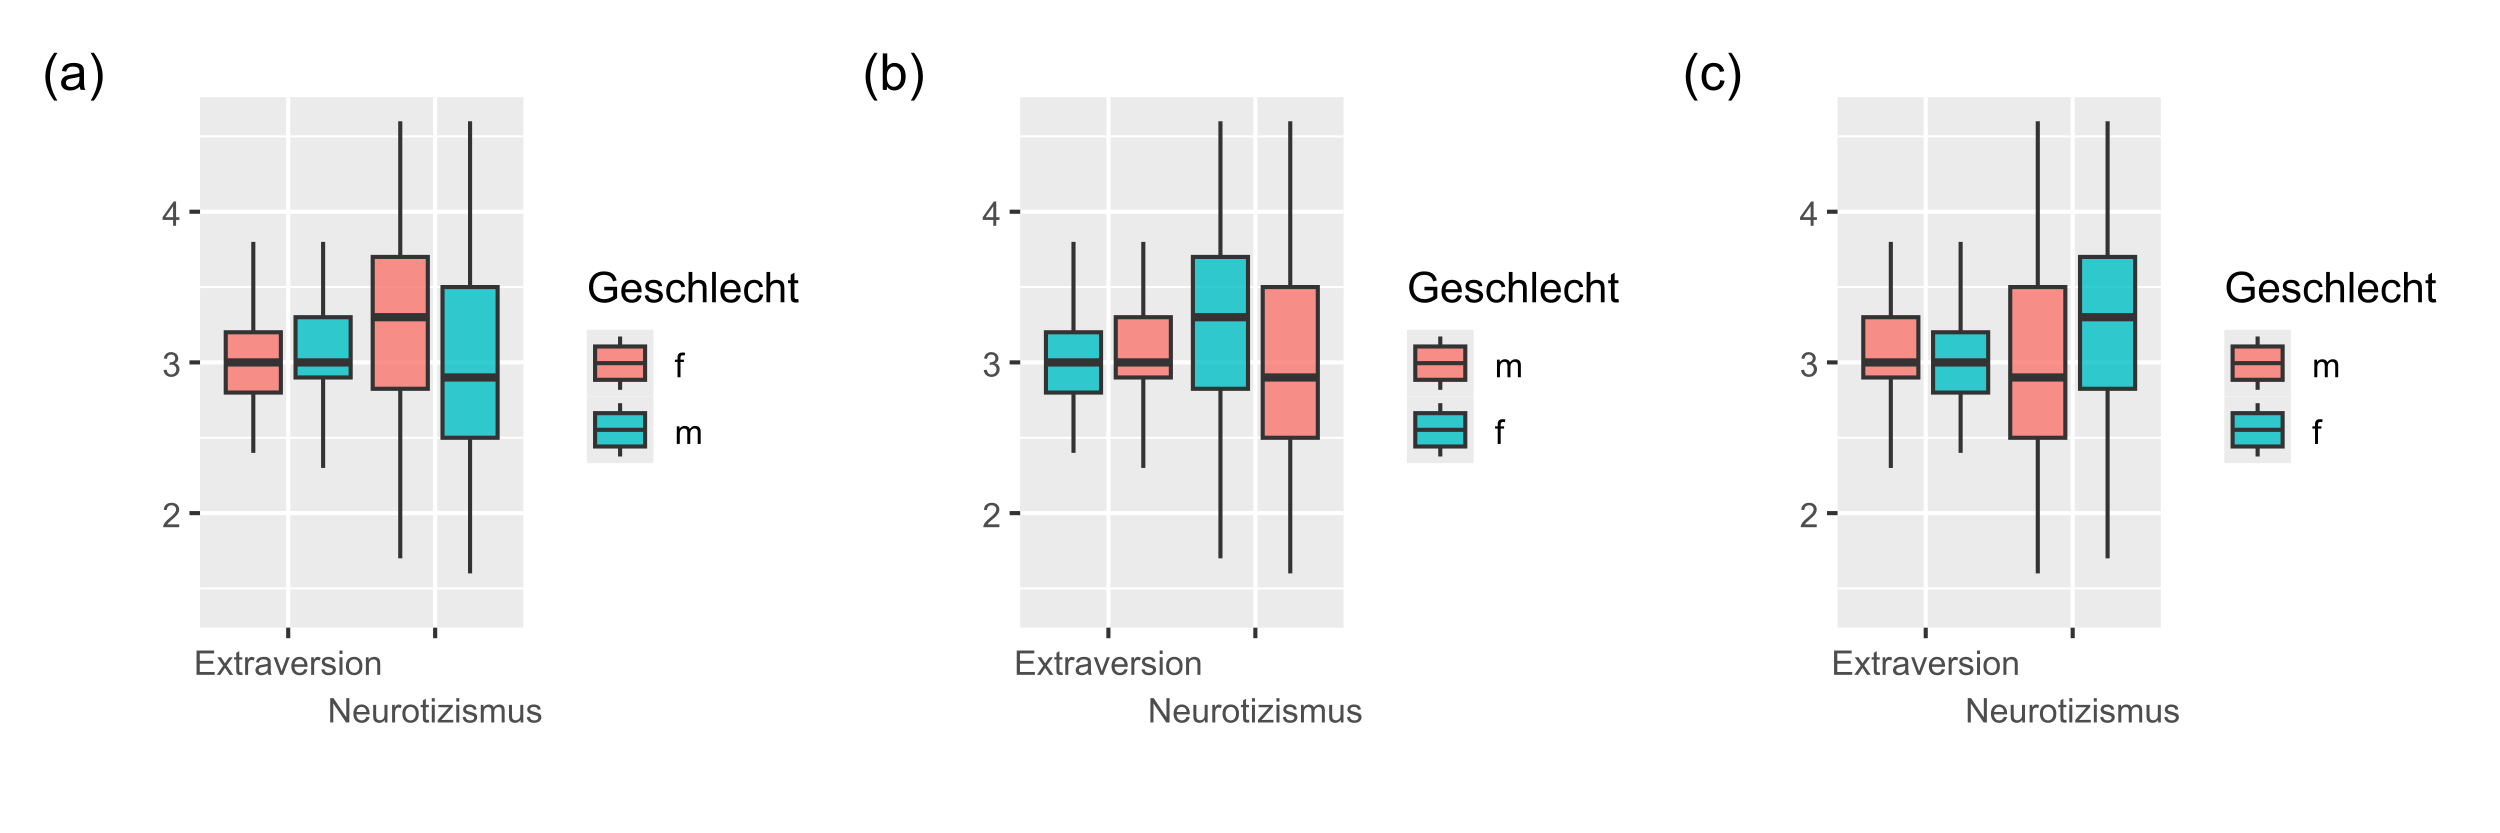 <?xml version="1.0" encoding="UTF-8"?>
<svg xmlns="http://www.w3.org/2000/svg" xmlns:xlink="http://www.w3.org/1999/xlink" width="648" height="216" viewBox="0 0 648 216">
<defs>
<g>
<g id="glyph-0-0">
<path d="M 4.43 -0.742 L 4.43 0 L 0.266 0 C 0.262 -0.188 0.289 -0.367 0.355 -0.539 C 0.461 -0.82 0.633 -1.102 0.867 -1.375 C 1.098 -1.648 1.438 -1.969 1.879 -2.328 C 2.562 -2.891 3.023 -3.336 3.266 -3.664 C 3.508 -3.992 3.625 -4.301 3.625 -4.594 C 3.625 -4.898 3.516 -5.16 3.297 -5.367 C 3.078 -5.578 2.793 -5.684 2.441 -5.684 C 2.066 -5.684 1.77 -5.574 1.547 -5.352 C 1.324 -5.125 1.211 -4.816 1.207 -4.422 L 0.414 -4.504 C 0.469 -5.098 0.672 -5.547 1.027 -5.859 C 1.383 -6.168 1.859 -6.324 2.457 -6.324 C 3.062 -6.324 3.539 -6.156 3.895 -5.824 C 4.246 -5.488 4.422 -5.07 4.422 -4.578 C 4.422 -4.324 4.371 -4.078 4.266 -3.832 C 4.164 -3.59 3.992 -3.332 3.754 -3.062 C 3.516 -2.793 3.117 -2.426 2.562 -1.957 C 2.098 -1.566 1.801 -1.301 1.668 -1.164 C 1.535 -1.023 1.426 -0.883 1.34 -0.742 Z M 4.43 -0.742 "/>
</g>
<g id="glyph-0-1">
<path d="M 0.371 -1.664 L 1.145 -1.766 C 1.23 -1.328 1.383 -1.012 1.598 -0.82 C 1.809 -0.625 2.07 -0.527 2.375 -0.527 C 2.738 -0.527 3.047 -0.656 3.297 -0.906 C 3.547 -1.16 3.672 -1.473 3.676 -1.844 C 3.672 -2.199 3.559 -2.492 3.324 -2.723 C 3.094 -2.953 2.797 -3.066 2.441 -3.066 C 2.293 -3.066 2.113 -3.039 1.895 -2.98 L 1.98 -3.66 C 2.031 -3.656 2.074 -3.652 2.105 -3.652 C 2.434 -3.652 2.73 -3.738 2.996 -3.91 C 3.258 -4.082 3.391 -4.348 3.391 -4.703 C 3.391 -4.988 3.293 -5.223 3.102 -5.41 C 2.91 -5.598 2.664 -5.688 2.359 -5.688 C 2.059 -5.688 1.809 -5.594 1.605 -5.406 C 1.406 -5.215 1.277 -4.934 1.219 -4.555 L 0.445 -4.691 C 0.543 -5.211 0.758 -5.613 1.09 -5.898 C 1.426 -6.184 1.844 -6.324 2.344 -6.324 C 2.688 -6.324 3.004 -6.25 3.293 -6.105 C 3.582 -5.957 3.801 -5.754 3.957 -5.5 C 4.109 -5.246 4.184 -4.973 4.184 -4.688 C 4.184 -4.414 4.113 -4.168 3.965 -3.945 C 3.82 -3.723 3.605 -3.543 3.316 -3.41 C 3.691 -3.324 3.98 -3.148 4.184 -2.875 C 4.391 -2.605 4.496 -2.266 4.496 -1.859 C 4.496 -1.312 4.293 -0.844 3.895 -0.461 C 3.492 -0.078 2.984 0.113 2.371 0.113 C 1.82 0.113 1.359 -0.055 0.996 -0.383 C 0.629 -0.711 0.422 -1.141 0.371 -1.664 Z M 0.371 -1.664 "/>
</g>
<g id="glyph-0-2">
<path d="M 2.844 0 L 2.844 -1.508 L 0.113 -1.508 L 0.113 -2.219 L 2.988 -6.301 L 3.617 -6.301 L 3.617 -2.219 L 4.469 -2.219 L 4.469 -1.508 L 3.617 -1.508 L 3.617 0 L 2.844 0 M 2.844 -2.219 L 2.844 -5.059 L 0.871 -2.219 Z M 2.844 -2.219 "/>
</g>
<g id="glyph-0-3">
<path d="M 0.695 0 L 0.695 -6.301 L 5.25 -6.301 L 5.25 -5.555 L 1.531 -5.555 L 1.531 -3.625 L 5.016 -3.625 L 5.016 -2.887 L 1.531 -2.887 L 1.531 -0.742 L 5.398 -0.742 L 5.398 0 Z M 0.695 0 "/>
</g>
<g id="glyph-0-4">
<path d="M 0.062 0 L 1.73 -2.371 L 0.188 -4.562 L 1.156 -4.562 L 1.855 -3.492 C 1.988 -3.289 2.094 -3.121 2.176 -2.98 C 2.301 -3.172 2.418 -3.34 2.523 -3.484 L 3.293 -4.562 L 4.215 -4.562 L 2.637 -2.414 L 4.336 0 L 3.387 0 L 2.449 -1.418 L 2.199 -1.801 L 1 0 Z M 0.062 0 "/>
</g>
<g id="glyph-0-5">
<path d="M 2.27 -0.691 L 2.379 -0.008 C 2.164 0.039 1.969 0.059 1.797 0.059 C 1.516 0.059 1.297 0.016 1.145 -0.074 C 0.988 -0.16 0.879 -0.277 0.816 -0.422 C 0.754 -0.566 0.723 -0.871 0.723 -1.336 L 0.723 -3.961 L 0.156 -3.961 L 0.156 -4.562 L 0.723 -4.562 L 0.723 -5.695 L 1.492 -6.156 L 1.492 -4.562 L 2.27 -4.562 L 2.27 -3.961 L 1.492 -3.961 L 1.492 -1.293 C 1.492 -1.074 1.504 -0.93 1.531 -0.867 C 1.559 -0.805 1.602 -0.754 1.664 -0.719 C 1.727 -0.68 1.816 -0.66 1.93 -0.66 C 2.016 -0.66 2.129 -0.672 2.27 -0.691 Z M 2.27 -0.691 "/>
</g>
<g id="glyph-0-6">
<path d="M 0.57 0 L 0.57 -4.562 L 1.266 -4.562 L 1.266 -3.871 C 1.445 -4.195 1.609 -4.41 1.758 -4.512 C 1.91 -4.613 2.074 -4.668 2.258 -4.668 C 2.516 -4.668 2.781 -4.582 3.051 -4.418 L 2.785 -3.699 C 2.594 -3.812 2.406 -3.867 2.219 -3.867 C 2.047 -3.867 1.895 -3.816 1.762 -3.715 C 1.629 -3.613 1.531 -3.473 1.473 -3.293 C 1.387 -3.016 1.344 -2.715 1.344 -2.391 L 1.344 0 Z M 0.57 0 "/>
</g>
<g id="glyph-0-7">
<path d="M 3.559 -0.562 C 3.27 -0.32 2.996 -0.148 2.73 -0.047 C 2.465 0.055 2.18 0.102 1.879 0.102 C 1.375 0.102 0.992 -0.02 0.723 -0.266 C 0.453 -0.508 0.316 -0.82 0.316 -1.203 C 0.316 -1.426 0.367 -1.629 0.469 -1.816 C 0.57 -2 0.707 -2.148 0.871 -2.262 C 1.035 -2.371 1.219 -2.457 1.426 -2.516 C 1.578 -2.555 1.809 -2.594 2.113 -2.629 C 2.738 -2.703 3.199 -2.793 3.492 -2.895 C 3.496 -3.004 3.496 -3.07 3.496 -3.098 C 3.496 -3.414 3.426 -3.637 3.277 -3.766 C 3.082 -3.938 2.789 -4.027 2.398 -4.027 C 2.035 -4.027 1.766 -3.961 1.594 -3.836 C 1.418 -3.707 1.289 -3.48 1.207 -3.16 L 0.453 -3.262 C 0.52 -3.586 0.633 -3.848 0.789 -4.047 C 0.949 -4.246 1.176 -4.398 1.473 -4.504 C 1.773 -4.613 2.117 -4.668 2.508 -4.668 C 2.898 -4.668 3.215 -4.621 3.461 -4.527 C 3.703 -4.438 3.883 -4.32 3.996 -4.184 C 4.109 -4.043 4.191 -3.867 4.238 -3.656 C 4.262 -3.523 4.273 -3.289 4.273 -2.945 L 4.273 -1.914 C 4.273 -1.191 4.293 -0.738 4.324 -0.547 C 4.359 -0.355 4.422 -0.176 4.52 0 L 3.711 0 C 3.633 -0.16 3.582 -0.348 3.559 -0.562 M 3.492 -2.289 C 3.211 -2.176 2.793 -2.078 2.23 -2 C 1.91 -1.953 1.688 -1.902 1.555 -1.844 C 1.422 -1.785 1.32 -1.703 1.25 -1.594 C 1.18 -1.48 1.145 -1.359 1.145 -1.227 C 1.145 -1.02 1.223 -0.848 1.379 -0.711 C 1.535 -0.57 1.762 -0.504 2.062 -0.504 C 2.359 -0.504 2.625 -0.566 2.859 -0.699 C 3.09 -0.828 3.262 -1.008 3.367 -1.234 C 3.453 -1.406 3.492 -1.664 3.492 -2.008 Z M 3.492 -2.289 "/>
</g>
<g id="glyph-0-8">
<path d="M 1.848 0 L 0.113 -4.562 L 0.93 -4.562 L 1.906 -1.832 C 2.016 -1.535 2.109 -1.23 2.199 -0.91 C 2.27 -1.152 2.363 -1.441 2.488 -1.777 L 3.504 -4.562 L 4.297 -4.562 L 2.57 0 Z M 1.848 0 "/>
</g>
<g id="glyph-0-9">
<path d="M 3.703 -1.469 L 4.504 -1.371 C 4.379 -0.902 4.145 -0.543 3.805 -0.285 C 3.461 -0.027 3.027 0.102 2.496 0.102 C 1.828 0.102 1.301 -0.102 0.91 -0.512 C 0.52 -0.926 0.32 -1.5 0.32 -2.242 C 0.32 -3.012 0.52 -3.605 0.914 -4.031 C 1.312 -4.453 1.824 -4.668 2.453 -4.668 C 3.062 -4.668 3.562 -4.457 3.949 -4.043 C 4.336 -3.629 4.527 -3.043 4.527 -2.289 C 4.527 -2.246 4.527 -2.176 4.523 -2.086 L 1.121 -2.086 C 1.148 -1.582 1.293 -1.199 1.547 -0.934 C 1.801 -0.664 2.121 -0.531 2.5 -0.531 C 2.785 -0.531 3.027 -0.605 3.227 -0.758 C 3.426 -0.906 3.586 -1.145 3.703 -1.469 M 1.164 -2.719 L 3.711 -2.719 C 3.68 -3.105 3.582 -3.391 3.422 -3.582 C 3.176 -3.883 2.855 -4.031 2.461 -4.031 C 2.105 -4.031 1.809 -3.91 1.566 -3.676 C 1.324 -3.438 1.191 -3.117 1.164 -2.719 Z M 1.164 -2.719 "/>
</g>
<g id="glyph-0-10">
<path d="M 0.27 -1.363 L 1.035 -1.484 C 1.078 -1.176 1.199 -0.941 1.395 -0.777 C 1.59 -0.613 1.863 -0.531 2.219 -0.531 C 2.574 -0.531 2.836 -0.605 3.008 -0.75 C 3.18 -0.895 3.266 -1.062 3.266 -1.258 C 3.266 -1.434 3.191 -1.57 3.039 -1.672 C 2.934 -1.742 2.668 -1.828 2.246 -1.934 C 1.68 -2.078 1.285 -2.199 1.066 -2.305 C 0.848 -2.41 0.684 -2.555 0.57 -2.738 C 0.457 -2.926 0.398 -3.129 0.398 -3.352 C 0.398 -3.555 0.445 -3.742 0.539 -3.918 C 0.633 -4.09 0.758 -4.234 0.918 -4.348 C 1.039 -4.438 1.203 -4.512 1.41 -4.574 C 1.621 -4.637 1.844 -4.668 2.078 -4.668 C 2.438 -4.668 2.754 -4.613 3.023 -4.512 C 3.293 -4.41 3.492 -4.27 3.621 -4.094 C 3.75 -3.918 3.84 -3.68 3.891 -3.387 L 3.133 -3.281 C 3.098 -3.52 3 -3.699 2.832 -3.832 C 2.668 -3.965 2.438 -4.031 2.137 -4.031 C 1.781 -4.031 1.527 -3.973 1.375 -3.855 C 1.223 -3.738 1.148 -3.598 1.148 -3.441 C 1.148 -3.34 1.18 -3.25 1.242 -3.172 C 1.305 -3.09 1.402 -3.02 1.539 -2.965 C 1.617 -2.938 1.844 -2.871 2.223 -2.766 C 2.77 -2.621 3.148 -2.5 3.367 -2.41 C 3.582 -2.316 3.754 -2.18 3.875 -2.004 C 4 -1.824 4.059 -1.605 4.062 -1.34 C 4.059 -1.082 3.984 -0.84 3.836 -0.613 C 3.684 -0.383 3.469 -0.207 3.184 -0.082 C 2.902 0.039 2.578 0.102 2.223 0.102 C 1.629 0.102 1.176 -0.02 0.867 -0.266 C 0.555 -0.512 0.355 -0.879 0.27 -1.363 Z M 0.27 -1.363 "/>
</g>
<g id="glyph-0-11">
<path d="M 0.586 -5.41 L 0.586 -6.301 L 1.359 -6.301 L 1.359 -5.41 L 0.586 -5.41 M 0.586 0 L 0.586 -4.562 L 1.359 -4.562 L 1.359 0 Z M 0.586 0 "/>
</g>
<g id="glyph-0-12">
<path d="M 0.293 -2.281 C 0.293 -3.125 0.527 -3.754 0.996 -4.16 C 1.391 -4.496 1.867 -4.668 2.434 -4.668 C 3.059 -4.668 3.57 -4.461 3.969 -4.051 C 4.367 -3.641 4.566 -3.07 4.566 -2.348 C 4.566 -1.758 4.48 -1.297 4.305 -0.961 C 4.129 -0.625 3.871 -0.363 3.535 -0.176 C 3.199 0.012 2.832 0.102 2.434 0.102 C 1.793 0.102 1.277 -0.102 0.883 -0.512 C 0.488 -0.922 0.293 -1.512 0.293 -2.281 M 1.086 -2.281 C 1.086 -1.699 1.215 -1.258 1.469 -0.969 C 1.723 -0.68 2.047 -0.531 2.434 -0.531 C 2.816 -0.531 3.137 -0.68 3.391 -0.973 C 3.645 -1.262 3.773 -1.707 3.773 -2.309 C 3.773 -2.871 3.645 -3.301 3.387 -3.59 C 3.133 -3.879 2.812 -4.027 2.434 -4.027 C 2.047 -4.027 1.723 -3.883 1.469 -3.594 C 1.215 -3.305 1.086 -2.867 1.086 -2.281 Z M 1.086 -2.281 "/>
</g>
<g id="glyph-0-13">
<path d="M 0.578 0 L 0.578 -4.562 L 1.277 -4.562 L 1.277 -3.914 C 1.609 -4.414 2.094 -4.668 2.727 -4.668 C 3.004 -4.668 3.258 -4.617 3.488 -4.52 C 3.719 -4.418 3.891 -4.289 4.004 -4.129 C 4.121 -3.969 4.199 -3.777 4.246 -3.559 C 4.273 -3.414 4.289 -3.164 4.289 -2.805 L 4.289 0 L 3.516 0 L 3.516 -2.777 C 3.516 -3.09 3.484 -3.328 3.426 -3.484 C 3.363 -3.641 3.258 -3.762 3.105 -3.855 C 2.953 -3.949 2.773 -3.996 2.566 -3.996 C 2.234 -3.996 1.953 -3.891 1.711 -3.684 C 1.473 -3.473 1.352 -3.078 1.352 -2.492 L 1.352 0 Z M 0.578 0 "/>
</g>
<g id="glyph-0-14">
<path d="M 0.672 0 L 0.672 -6.301 L 1.527 -6.301 L 4.836 -1.352 L 4.836 -6.301 L 5.633 -6.301 L 5.633 0 L 4.777 0 L 1.469 -4.949 L 1.469 0 Z M 0.672 0 "/>
</g>
<g id="glyph-0-15">
<path d="M 3.57 0 L 3.57 -0.672 C 3.215 -0.156 2.734 0.102 2.121 0.102 C 1.852 0.102 1.602 0.051 1.367 -0.051 C 1.137 -0.156 0.961 -0.285 0.848 -0.441 C 0.734 -0.598 0.656 -0.789 0.609 -1.016 C 0.578 -1.164 0.562 -1.406 0.562 -1.734 L 0.562 -4.562 L 1.336 -4.562 L 1.336 -2.031 C 1.336 -1.629 1.352 -1.355 1.383 -1.215 C 1.434 -1.012 1.535 -0.852 1.691 -0.738 C 1.852 -0.621 2.047 -0.562 2.277 -0.562 C 2.508 -0.562 2.727 -0.621 2.93 -0.742 C 3.133 -0.859 3.277 -1.023 3.363 -1.227 C 3.445 -1.43 3.488 -1.73 3.488 -2.117 L 3.488 -4.562 L 4.262 -4.562 L 4.262 0 Z M 3.57 0 "/>
</g>
<g id="glyph-0-16">
<path d="M 0.172 0 L 0.172 -0.629 L 3.078 -3.961 C 2.746 -3.945 2.457 -3.938 2.203 -3.938 L 0.344 -3.938 L 0.344 -4.562 L 4.074 -4.562 L 4.074 -4.051 L 1.602 -1.156 L 1.125 -0.629 C 1.473 -0.652 1.797 -0.664 2.102 -0.664 L 4.211 -0.664 L 4.211 0 Z M 0.172 0 "/>
</g>
<g id="glyph-0-17">
<path d="M 0.578 0 L 0.578 -4.562 L 1.273 -4.562 L 1.273 -3.922 C 1.414 -4.148 1.605 -4.328 1.844 -4.461 C 2.082 -4.598 2.352 -4.668 2.656 -4.668 C 2.992 -4.668 3.27 -4.598 3.488 -4.457 C 3.703 -4.316 3.855 -4.121 3.945 -3.867 C 4.305 -4.398 4.773 -4.668 5.355 -4.668 C 5.805 -4.668 6.156 -4.543 6.398 -4.289 C 6.641 -4.039 6.762 -3.652 6.762 -3.133 L 6.762 0 L 5.996 0 L 5.996 -2.875 C 5.996 -3.184 5.969 -3.406 5.918 -3.543 C 5.867 -3.68 5.777 -3.789 5.645 -3.871 C 5.516 -3.953 5.359 -3.996 5.184 -3.996 C 4.859 -3.996 4.594 -3.891 4.383 -3.676 C 4.172 -3.461 4.066 -3.121 4.066 -2.652 L 4.066 0 L 3.293 0 L 3.293 -2.965 C 3.293 -3.309 3.227 -3.566 3.102 -3.738 C 2.977 -3.91 2.77 -3.996 2.484 -3.996 C 2.266 -3.996 2.066 -3.938 1.879 -3.824 C 1.695 -3.711 1.562 -3.543 1.477 -3.32 C 1.395 -3.102 1.352 -2.781 1.352 -2.367 L 1.352 0 Z M 0.578 0 "/>
</g>
<g id="glyph-0-18">
<path d="M 0.766 0 L 0.766 -3.961 L 0.082 -3.961 L 0.082 -4.562 L 0.766 -4.562 L 0.766 -5.047 C 0.766 -5.355 0.793 -5.582 0.848 -5.73 C 0.922 -5.934 1.051 -6.094 1.238 -6.219 C 1.426 -6.344 1.691 -6.406 2.027 -6.406 C 2.246 -6.406 2.488 -6.383 2.75 -6.328 L 2.633 -5.656 C 2.473 -5.684 2.32 -5.699 2.18 -5.699 C 1.945 -5.699 1.777 -5.648 1.68 -5.547 C 1.582 -5.445 1.535 -5.258 1.535 -4.984 L 1.535 -4.562 L 2.422 -4.562 L 2.422 -3.961 L 1.535 -3.961 L 1.535 0 Z M 0.766 0 "/>
</g>
<g id="glyph-1-0">
<path d="M 4.531 -3.09 L 4.531 -4.012 L 7.867 -4.016 L 7.867 -1.094 C 7.355 -0.688 6.828 -0.379 6.285 -0.176 C 5.738 0.031 5.18 0.133 4.609 0.133 C 3.836 0.133 3.133 -0.031 2.5 -0.363 C 1.867 -0.695 1.391 -1.172 1.07 -1.801 C 0.746 -2.426 0.586 -3.125 0.586 -3.898 C 0.586 -4.664 0.746 -5.383 1.066 -6.047 C 1.387 -6.711 1.848 -7.203 2.449 -7.523 C 3.051 -7.848 3.742 -8.008 4.527 -8.008 C 5.098 -8.008 5.613 -7.918 6.07 -7.73 C 6.531 -7.547 6.895 -7.289 7.156 -6.961 C 7.414 -6.633 7.613 -6.203 7.75 -5.672 L 6.812 -5.414 C 6.691 -5.816 6.547 -6.129 6.371 -6.359 C 6.195 -6.59 5.945 -6.773 5.617 -6.91 C 5.293 -7.047 4.93 -7.117 4.531 -7.117 C 4.059 -7.117 3.645 -7.043 3.297 -6.898 C 2.949 -6.754 2.672 -6.562 2.457 -6.328 C 2.246 -6.09 2.078 -5.832 1.961 -5.547 C 1.762 -5.062 1.66 -4.531 1.66 -3.965 C 1.66 -3.262 1.781 -2.676 2.023 -2.203 C 2.266 -1.73 2.617 -1.379 3.078 -1.148 C 3.539 -0.922 4.031 -0.805 4.551 -0.805 C 5 -0.805 5.441 -0.891 5.871 -1.066 C 6.301 -1.238 6.625 -1.426 6.848 -1.621 L 6.848 -3.09 Z M 4.531 -3.09 "/>
</g>
<g id="glyph-1-1">
<path d="M 4.629 -1.836 L 5.629 -1.715 C 5.473 -1.129 5.18 -0.676 4.754 -0.355 C 4.328 -0.031 3.781 0.129 3.121 0.129 C 2.285 0.129 1.625 -0.129 1.137 -0.641 C 0.648 -1.156 0.402 -1.875 0.402 -2.805 C 0.402 -3.762 0.648 -4.508 1.145 -5.039 C 1.637 -5.566 2.277 -5.832 3.066 -5.832 C 3.828 -5.832 4.453 -5.574 4.938 -5.055 C 5.418 -4.535 5.66 -3.805 5.66 -2.863 C 5.66 -2.805 5.66 -2.719 5.656 -2.605 L 1.402 -2.605 C 1.438 -1.977 1.613 -1.5 1.934 -1.164 C 2.254 -0.832 2.648 -0.664 3.125 -0.664 C 3.48 -0.664 3.781 -0.758 4.035 -0.945 C 4.285 -1.133 4.484 -1.43 4.629 -1.836 M 1.457 -3.398 L 4.641 -3.398 C 4.598 -3.879 4.477 -4.238 4.273 -4.48 C 3.969 -4.852 3.566 -5.039 3.078 -5.039 C 2.633 -5.039 2.262 -4.891 1.957 -4.594 C 1.656 -4.297 1.488 -3.898 1.457 -3.398 Z M 1.457 -3.398 "/>
</g>
<g id="glyph-1-2">
<path d="M 0.34 -1.703 L 1.293 -1.852 C 1.348 -1.469 1.496 -1.176 1.742 -0.973 C 1.988 -0.77 2.332 -0.664 2.773 -0.664 C 3.215 -0.664 3.547 -0.758 3.758 -0.938 C 3.977 -1.117 4.082 -1.332 4.082 -1.574 C 4.082 -1.793 3.988 -1.965 3.797 -2.09 C 3.664 -2.176 3.336 -2.285 2.809 -2.418 C 2.102 -2.598 1.609 -2.75 1.336 -2.883 C 1.062 -3.012 0.852 -3.191 0.711 -3.426 C 0.57 -3.656 0.5 -3.91 0.5 -4.188 C 0.5 -4.445 0.559 -4.68 0.676 -4.895 C 0.789 -5.113 0.949 -5.293 1.148 -5.438 C 1.301 -5.547 1.504 -5.641 1.766 -5.719 C 2.023 -5.793 2.301 -5.832 2.602 -5.832 C 3.047 -5.832 3.441 -5.77 3.777 -5.641 C 4.117 -5.512 4.367 -5.336 4.527 -5.117 C 4.688 -4.895 4.801 -4.602 4.859 -4.234 L 3.914 -4.102 C 3.871 -4.398 3.75 -4.625 3.543 -4.789 C 3.336 -4.957 3.047 -5.039 2.668 -5.039 C 2.227 -5.039 1.91 -4.965 1.719 -4.816 C 1.527 -4.672 1.434 -4.5 1.434 -4.301 C 1.434 -4.176 1.473 -4.062 1.551 -3.965 C 1.633 -3.859 1.754 -3.773 1.922 -3.707 C 2.02 -3.672 2.305 -3.586 2.777 -3.461 C 3.461 -3.277 3.938 -3.125 4.207 -3.012 C 4.48 -2.895 4.691 -2.727 4.844 -2.504 C 5 -2.281 5.074 -2.004 5.074 -1.676 C 5.074 -1.352 4.98 -1.051 4.793 -0.766 C 4.605 -0.48 4.336 -0.262 3.98 -0.105 C 3.625 0.051 3.223 0.129 2.777 0.129 C 2.035 0.129 1.473 -0.023 1.082 -0.332 C 0.695 -0.641 0.445 -1.098 0.34 -1.703 Z M 0.34 -1.703 "/>
</g>
<g id="glyph-1-3">
<path d="M 4.445 -2.09 L 5.398 -1.965 C 5.293 -1.312 5.027 -0.797 4.602 -0.426 C 4.172 -0.055 3.648 0.129 3.023 0.129 C 2.242 0.129 1.617 -0.125 1.141 -0.637 C 0.668 -1.148 0.43 -1.879 0.43 -2.832 C 0.43 -3.445 0.531 -3.984 0.734 -4.445 C 0.941 -4.91 1.25 -5.254 1.668 -5.488 C 2.086 -5.719 2.539 -5.832 3.031 -5.832 C 3.648 -5.832 4.156 -5.676 4.551 -5.363 C 4.941 -5.051 5.195 -4.605 5.305 -4.027 L 4.367 -3.883 C 4.277 -4.266 4.117 -4.555 3.891 -4.75 C 3.664 -4.941 3.391 -5.039 3.066 -5.039 C 2.578 -5.039 2.184 -4.863 1.879 -4.516 C 1.574 -4.164 1.422 -3.613 1.422 -2.859 C 1.422 -2.09 1.57 -1.535 1.863 -1.188 C 2.156 -0.84 2.539 -0.664 3.012 -0.664 C 3.395 -0.664 3.711 -0.781 3.965 -1.016 C 4.219 -1.246 4.379 -1.605 4.445 -2.09 Z M 4.445 -2.09 "/>
</g>
<g id="glyph-1-4">
<path d="M 0.727 0 L 0.727 -7.875 L 1.691 -7.875 L 1.691 -5.047 C 2.145 -5.57 2.711 -5.832 3.398 -5.832 C 3.824 -5.832 4.188 -5.75 4.5 -5.582 C 4.812 -5.418 5.035 -5.188 5.168 -4.895 C 5.305 -4.598 5.371 -4.172 5.371 -3.613 L 5.371 0 L 4.406 0 L 4.406 -3.613 C 4.406 -4.098 4.301 -4.449 4.09 -4.672 C 3.879 -4.891 3.586 -5 3.203 -5 C 2.914 -5 2.645 -4.926 2.395 -4.777 C 2.141 -4.629 1.961 -4.426 1.852 -4.172 C 1.746 -3.918 1.691 -3.566 1.691 -3.121 L 1.691 0 Z M 0.727 0 "/>
</g>
<g id="glyph-1-5">
<path d="M 0.703 0 L 0.703 -7.875 L 1.672 -7.875 L 1.672 0 Z M 0.703 0 "/>
</g>
<g id="glyph-1-6">
<path d="M 2.836 -0.863 L 2.977 -0.012 C 2.703 0.047 2.461 0.074 2.246 0.074 C 1.895 0.074 1.621 0.02 1.43 -0.09 C 1.234 -0.203 1.098 -0.348 1.02 -0.527 C 0.941 -0.711 0.902 -1.09 0.902 -1.672 L 0.902 -4.953 L 0.195 -4.953 L 0.195 -5.703 L 0.902 -5.703 L 0.902 -7.117 L 1.863 -7.695 L 1.863 -5.703 L 2.836 -5.703 L 2.836 -4.953 L 1.863 -4.953 L 1.863 -1.617 C 1.863 -1.34 1.879 -1.164 1.914 -1.086 C 1.949 -1.008 2.004 -0.945 2.082 -0.898 C 2.16 -0.852 2.27 -0.828 2.41 -0.828 C 2.52 -0.828 2.66 -0.84 2.836 -0.863 Z M 2.836 -0.863 "/>
</g>
<g id="glyph-2-0">
<path d="M 3.086 2.777 C 2.445 1.969 1.906 1.023 1.465 -0.059 C 1.02 -1.141 0.801 -2.262 0.801 -3.422 C 0.801 -4.445 0.965 -5.426 1.297 -6.363 C 1.684 -7.449 2.281 -8.531 3.086 -9.609 L 3.918 -9.609 C 3.398 -8.715 3.055 -8.078 2.887 -7.695 C 2.625 -7.102 2.418 -6.484 2.27 -5.84 C 2.082 -5.035 1.992 -4.227 1.992 -3.414 C 1.992 -1.348 2.633 0.715 3.918 2.777 Z M 3.086 2.777 "/>
</g>
<g id="glyph-2-1">
<path d="M 5.336 -0.844 C 4.906 -0.48 4.492 -0.223 4.098 -0.07 C 3.699 0.078 3.273 0.156 2.816 0.156 C 2.066 0.156 1.488 -0.027 1.082 -0.395 C 0.68 -0.766 0.477 -1.234 0.477 -1.805 C 0.477 -2.141 0.555 -2.445 0.707 -2.723 C 0.859 -3 1.059 -3.223 1.305 -3.391 C 1.551 -3.559 1.832 -3.684 2.141 -3.77 C 2.367 -3.832 2.711 -3.887 3.172 -3.945 C 4.109 -4.055 4.797 -4.188 5.238 -4.344 C 5.246 -4.504 5.246 -4.605 5.246 -4.648 C 5.246 -5.121 5.137 -5.453 4.918 -5.645 C 4.621 -5.906 4.18 -6.039 3.598 -6.039 C 3.051 -6.039 2.648 -5.945 2.387 -5.754 C 2.129 -5.562 1.938 -5.223 1.812 -4.738 L 0.676 -4.891 C 0.781 -5.379 0.949 -5.77 1.188 -6.066 C 1.422 -6.367 1.766 -6.598 2.211 -6.758 C 2.656 -6.918 3.176 -7 3.766 -7 C 4.348 -7 4.824 -6.93 5.188 -6.793 C 5.555 -6.656 5.82 -6.484 5.992 -6.273 C 6.164 -6.066 6.285 -5.805 6.355 -5.484 C 6.395 -5.289 6.414 -4.93 6.414 -4.414 L 6.414 -2.867 C 6.414 -1.789 6.438 -1.109 6.488 -0.82 C 6.535 -0.535 6.633 -0.262 6.781 0 L 5.57 0 C 5.449 -0.242 5.371 -0.523 5.336 -0.844 M 5.238 -3.434 C 4.82 -3.262 4.188 -3.117 3.344 -2.996 C 2.867 -2.93 2.531 -2.852 2.332 -2.766 C 2.137 -2.68 1.984 -2.555 1.875 -2.387 C 1.77 -2.223 1.715 -2.039 1.715 -1.836 C 1.715 -1.527 1.832 -1.27 2.066 -1.062 C 2.301 -0.855 2.641 -0.754 3.094 -0.754 C 3.539 -0.754 3.938 -0.852 4.285 -1.047 C 4.633 -1.242 4.891 -1.512 5.055 -1.852 C 5.176 -2.113 5.238 -2.5 5.238 -3.012 Z M 5.238 -3.434 "/>
</g>
<g id="glyph-2-2">
<path d="M 1.629 2.777 L 0.801 2.777 C 2.082 0.715 2.727 -1.348 2.727 -3.414 C 2.727 -4.223 2.633 -5.023 2.449 -5.82 C 2.305 -6.465 2.098 -7.082 1.836 -7.676 C 1.668 -8.062 1.324 -8.707 0.801 -9.609 L 1.629 -9.609 C 2.438 -8.531 3.035 -7.449 3.422 -6.363 C 3.754 -5.426 3.918 -4.445 3.918 -3.422 C 3.918 -2.262 3.695 -1.141 3.25 -0.059 C 2.809 1.023 2.266 1.969 1.629 2.777 Z M 1.629 2.777 "/>
</g>
<g id="glyph-2-3">
<path d="M 1.941 0 L 0.863 0 L 0.863 -9.449 L 2.023 -9.449 L 2.023 -6.078 C 2.516 -6.691 3.141 -7 3.898 -7 C 4.32 -7 4.719 -6.914 5.094 -6.746 C 5.473 -6.574 5.781 -6.336 6.023 -6.031 C 6.266 -5.723 6.457 -5.352 6.594 -4.918 C 6.73 -4.484 6.801 -4.02 6.801 -3.527 C 6.801 -2.352 6.508 -1.445 5.93 -0.805 C 5.352 -0.164 4.652 0.156 3.84 0.156 C 3.035 0.156 2.398 -0.184 1.941 -0.855 L 1.941 0 M 1.926 -3.473 C 1.926 -2.652 2.039 -2.059 2.262 -1.695 C 2.629 -1.098 3.121 -0.801 3.746 -0.801 C 4.25 -0.801 4.691 -1.02 5.059 -1.461 C 5.43 -1.898 5.613 -2.555 5.613 -3.43 C 5.613 -4.324 5.438 -4.98 5.082 -5.406 C 4.727 -5.832 4.301 -6.047 3.797 -6.047 C 3.289 -6.047 2.852 -5.824 2.48 -5.387 C 2.113 -4.945 1.926 -4.309 1.926 -3.473 Z M 1.926 -3.473 "/>
</g>
<g id="glyph-2-4">
<path d="M 5.336 -2.508 L 6.477 -2.359 C 6.352 -1.574 6.035 -0.957 5.52 -0.512 C 5.008 -0.066 4.375 0.156 3.629 0.156 C 2.691 0.156 1.938 -0.152 1.371 -0.766 C 0.801 -1.375 0.516 -2.254 0.516 -3.398 C 0.516 -4.137 0.637 -4.781 0.883 -5.336 C 1.129 -5.891 1.5 -6.309 2 -6.582 C 2.5 -6.859 3.047 -7 3.637 -7 C 4.379 -7 4.988 -6.812 5.461 -6.438 C 5.934 -6.059 6.234 -5.527 6.367 -4.836 L 5.238 -4.66 C 5.133 -5.121 4.941 -5.465 4.668 -5.699 C 4.398 -5.93 4.066 -6.047 3.68 -6.047 C 3.098 -6.047 2.621 -5.836 2.258 -5.418 C 1.891 -5 1.707 -4.336 1.707 -3.43 C 1.707 -2.508 1.883 -1.84 2.238 -1.426 C 2.59 -1.008 3.047 -0.801 3.617 -0.801 C 4.07 -0.801 4.453 -0.938 4.758 -1.219 C 5.062 -1.496 5.254 -1.926 5.336 -2.508 Z M 5.336 -2.508 "/>
</g>
</g>
<clipPath id="clip-0">
<path clip-rule="nonzero" d="M 5.48 5.48 L 218.074 5.48 L 218.074 210.523 L 5.48 210.523 Z M 5.48 5.48 "/>
</clipPath>
<clipPath id="clip-1">
<path clip-rule="nonzero" d="M 218.074 5.48 L 430.668 5.48 L 430.668 210.523 L 218.074 210.523 Z M 218.074 5.48 "/>
</clipPath>
<clipPath id="clip-2">
<path clip-rule="nonzero" d="M 430.668 5.48 L 642.52 5.48 L 642.52 210.523 L 430.668 210.523 Z M 430.668 5.48 "/>
</clipPath>
<clipPath id="clip-3">
<path clip-rule="nonzero" d="M 51.848 25.188 L 135.652 25.188 L 135.652 162.688 L 51.848 162.688 Z M 51.848 25.188 "/>
</clipPath>
<clipPath id="clip-4">
<path clip-rule="nonzero" d="M 51.848 152 L 135.652 152 L 135.652 153 L 51.848 153 Z M 51.848 152 "/>
</clipPath>
<clipPath id="clip-5">
<path clip-rule="nonzero" d="M 51.848 113 L 135.652 113 L 135.652 114 L 51.848 114 Z M 51.848 113 "/>
</clipPath>
<clipPath id="clip-6">
<path clip-rule="nonzero" d="M 51.848 74 L 135.652 74 L 135.652 75 L 51.848 75 Z M 51.848 74 "/>
</clipPath>
<clipPath id="clip-7">
<path clip-rule="nonzero" d="M 51.848 35 L 135.652 35 L 135.652 36 L 51.848 36 Z M 51.848 35 "/>
</clipPath>
<clipPath id="clip-8">
<path clip-rule="nonzero" d="M 51.848 132 L 135.652 132 L 135.652 134 L 51.848 134 Z M 51.848 132 "/>
</clipPath>
<clipPath id="clip-9">
<path clip-rule="nonzero" d="M 51.848 93 L 135.652 93 L 135.652 95 L 51.848 95 Z M 51.848 93 "/>
</clipPath>
<clipPath id="clip-10">
<path clip-rule="nonzero" d="M 51.848 54 L 135.652 54 L 135.652 56 L 51.848 56 Z M 51.848 54 "/>
</clipPath>
<clipPath id="clip-11">
<path clip-rule="nonzero" d="M 74 25.188 L 76 25.188 L 76 162.688 L 74 162.688 Z M 74 25.188 "/>
</clipPath>
<clipPath id="clip-12">
<path clip-rule="nonzero" d="M 112 25.188 L 114 25.188 L 114 162.688 L 112 162.688 Z M 112 25.188 "/>
</clipPath>
<clipPath id="clip-13">
<path clip-rule="nonzero" d="M 264.441 25.188 L 348.246 25.188 L 348.246 162.688 L 264.441 162.688 Z M 264.441 25.188 "/>
</clipPath>
<clipPath id="clip-14">
<path clip-rule="nonzero" d="M 264.441 152 L 348.246 152 L 348.246 153 L 264.441 153 Z M 264.441 152 "/>
</clipPath>
<clipPath id="clip-15">
<path clip-rule="nonzero" d="M 264.441 113 L 348.246 113 L 348.246 114 L 264.441 114 Z M 264.441 113 "/>
</clipPath>
<clipPath id="clip-16">
<path clip-rule="nonzero" d="M 264.441 74 L 348.246 74 L 348.246 75 L 264.441 75 Z M 264.441 74 "/>
</clipPath>
<clipPath id="clip-17">
<path clip-rule="nonzero" d="M 264.441 35 L 348.246 35 L 348.246 36 L 264.441 36 Z M 264.441 35 "/>
</clipPath>
<clipPath id="clip-18">
<path clip-rule="nonzero" d="M 264.441 132 L 348.246 132 L 348.246 134 L 264.441 134 Z M 264.441 132 "/>
</clipPath>
<clipPath id="clip-19">
<path clip-rule="nonzero" d="M 264.441 93 L 348.246 93 L 348.246 95 L 264.441 95 Z M 264.441 93 "/>
</clipPath>
<clipPath id="clip-20">
<path clip-rule="nonzero" d="M 264.441 54 L 348.246 54 L 348.246 56 L 264.441 56 Z M 264.441 54 "/>
</clipPath>
<clipPath id="clip-21">
<path clip-rule="nonzero" d="M 286 25.188 L 288 25.188 L 288 162.688 L 286 162.688 Z M 286 25.188 "/>
</clipPath>
<clipPath id="clip-22">
<path clip-rule="nonzero" d="M 324 25.188 L 326 25.188 L 326 162.688 L 324 162.688 Z M 324 25.188 "/>
</clipPath>
<clipPath id="clip-23">
<path clip-rule="nonzero" d="M 476.293 25.188 L 560.098 25.188 L 560.098 162.688 L 476.293 162.688 Z M 476.293 25.188 "/>
</clipPath>
<clipPath id="clip-24">
<path clip-rule="nonzero" d="M 476.293 152 L 560.098 152 L 560.098 153 L 476.293 153 Z M 476.293 152 "/>
</clipPath>
<clipPath id="clip-25">
<path clip-rule="nonzero" d="M 476.293 113 L 560.098 113 L 560.098 114 L 476.293 114 Z M 476.293 113 "/>
</clipPath>
<clipPath id="clip-26">
<path clip-rule="nonzero" d="M 476.293 74 L 560.098 74 L 560.098 75 L 476.293 75 Z M 476.293 74 "/>
</clipPath>
<clipPath id="clip-27">
<path clip-rule="nonzero" d="M 476.293 35 L 560.098 35 L 560.098 36 L 476.293 36 Z M 476.293 35 "/>
</clipPath>
<clipPath id="clip-28">
<path clip-rule="nonzero" d="M 476.293 132 L 560.098 132 L 560.098 134 L 476.293 134 Z M 476.293 132 "/>
</clipPath>
<clipPath id="clip-29">
<path clip-rule="nonzero" d="M 476.293 93 L 560.098 93 L 560.098 95 L 476.293 95 Z M 476.293 93 "/>
</clipPath>
<clipPath id="clip-30">
<path clip-rule="nonzero" d="M 476.293 54 L 560.098 54 L 560.098 56 L 476.293 56 Z M 476.293 54 "/>
</clipPath>
<clipPath id="clip-31">
<path clip-rule="nonzero" d="M 498 25.188 L 500 25.188 L 500 162.688 L 498 162.688 Z M 498 25.188 "/>
</clipPath>
<clipPath id="clip-32">
<path clip-rule="nonzero" d="M 536 25.188 L 538 25.188 L 538 162.688 L 536 162.688 Z M 536 25.188 "/>
</clipPath>
</defs>
<rect x="-64.8" y="-21.6" width="777.6" height="259.2" fill="rgb(100%, 100%, 100%)" fill-opacity="1"/>
<rect x="-64.8" y="-21.6" width="777.6" height="259.2" fill="rgb(100%, 100%, 100%)" fill-opacity="1"/>
<path fill="none" stroke-width="1.067" stroke-linecap="round" stroke-linejoin="round" stroke="rgb(100%, 100%, 100%)" stroke-opacity="1" stroke-miterlimit="10" d="M 0 216 L 648 216 L 648 0 L 0 0 Z M 0 216 "/>
<g clip-path="url(#clip-0)">
<path fill-rule="nonzero" fill="rgb(100%, 100%, 100%)" fill-opacity="1" stroke-width="1.067" stroke-linecap="round" stroke-linejoin="round" stroke="rgb(100%, 100%, 100%)" stroke-opacity="1" stroke-miterlimit="10" d="M 5.48 210.52 L 218.074 210.52 L 218.074 5.477 L 5.48 5.477 Z M 5.48 210.52 "/>
</g>
<g clip-path="url(#clip-1)">
<path fill-rule="nonzero" fill="rgb(100%, 100%, 100%)" fill-opacity="1" stroke-width="1.067" stroke-linecap="round" stroke-linejoin="round" stroke="rgb(100%, 100%, 100%)" stroke-opacity="1" stroke-miterlimit="10" d="M 218.074 210.52 L 430.668 210.52 L 430.668 5.477 L 218.074 5.477 Z M 218.074 210.52 "/>
</g>
<g clip-path="url(#clip-2)">
<path fill-rule="nonzero" fill="rgb(100%, 100%, 100%)" fill-opacity="1" stroke-width="1.067" stroke-linecap="round" stroke-linejoin="round" stroke="rgb(100%, 100%, 100%)" stroke-opacity="1" stroke-miterlimit="10" d="M 430.668 210.52 L 642.52 210.52 L 642.52 5.477 L 430.668 5.477 Z M 430.668 210.52 "/>
</g>
<g clip-path="url(#clip-3)">
<path fill-rule="nonzero" fill="rgb(92.157%, 92.157%, 92.157%)" fill-opacity="1" d="M 51.848 162.688 L 135.652 162.688 L 135.652 25.188 L 51.848 25.188 Z M 51.848 162.688 "/>
</g>
<g clip-path="url(#clip-4)">
<path fill="none" stroke-width="0.533" stroke-linecap="butt" stroke-linejoin="round" stroke="rgb(100%, 100%, 100%)" stroke-opacity="1" stroke-miterlimit="10" d="M 51.848 152.531 L 135.648 152.531 "/>
</g>
<g clip-path="url(#clip-5)">
<path fill="none" stroke-width="0.533" stroke-linecap="butt" stroke-linejoin="round" stroke="rgb(100%, 100%, 100%)" stroke-opacity="1" stroke-miterlimit="10" d="M 51.848 113.469 L 135.648 113.469 "/>
</g>
<g clip-path="url(#clip-6)">
<path fill="none" stroke-width="0.533" stroke-linecap="butt" stroke-linejoin="round" stroke="rgb(100%, 100%, 100%)" stroke-opacity="1" stroke-miterlimit="10" d="M 51.848 74.406 L 135.648 74.406 "/>
</g>
<g clip-path="url(#clip-7)">
<path fill="none" stroke-width="0.533" stroke-linecap="butt" stroke-linejoin="round" stroke="rgb(100%, 100%, 100%)" stroke-opacity="1" stroke-miterlimit="10" d="M 51.848 35.344 L 135.648 35.344 "/>
</g>
<g clip-path="url(#clip-8)">
<path fill="none" stroke-width="1.067" stroke-linecap="butt" stroke-linejoin="round" stroke="rgb(100%, 100%, 100%)" stroke-opacity="1" stroke-miterlimit="10" d="M 51.848 133 L 135.648 133 "/>
</g>
<g clip-path="url(#clip-9)">
<path fill="none" stroke-width="1.067" stroke-linecap="butt" stroke-linejoin="round" stroke="rgb(100%, 100%, 100%)" stroke-opacity="1" stroke-miterlimit="10" d="M 51.848 93.938 L 135.648 93.938 "/>
</g>
<g clip-path="url(#clip-10)">
<path fill="none" stroke-width="1.067" stroke-linecap="butt" stroke-linejoin="round" stroke="rgb(100%, 100%, 100%)" stroke-opacity="1" stroke-miterlimit="10" d="M 51.848 54.875 L 135.648 54.875 "/>
</g>
<g clip-path="url(#clip-11)">
<path fill="none" stroke-width="1.067" stroke-linecap="butt" stroke-linejoin="round" stroke="rgb(100%, 100%, 100%)" stroke-opacity="1" stroke-miterlimit="10" d="M 74.703 162.688 L 74.703 25.188 "/>
</g>
<g clip-path="url(#clip-12)">
<path fill="none" stroke-width="1.067" stroke-linecap="butt" stroke-linejoin="round" stroke="rgb(100%, 100%, 100%)" stroke-opacity="1" stroke-miterlimit="10" d="M 112.793 162.688 L 112.793 25.188 "/>
</g>
<path fill="none" stroke-width="1.067" stroke-linecap="butt" stroke-linejoin="round" stroke="rgb(20%, 20%, 20%)" stroke-opacity="1" stroke-miterlimit="10" d="M 65.656 86.125 L 65.656 62.688 "/>
<path fill="none" stroke-width="1.067" stroke-linecap="butt" stroke-linejoin="round" stroke="rgb(20%, 20%, 20%)" stroke-opacity="1" stroke-miterlimit="10" d="M 65.656 101.75 L 65.656 117.375 "/>
<path fill-rule="nonzero" fill="rgb(97.255%, 46.275%, 42.745%)" fill-opacity="0.8" stroke-width="1.067" stroke-linecap="butt" stroke-linejoin="miter" stroke="rgb(20%, 20%, 20%)" stroke-opacity="1" stroke-miterlimit="10" d="M 58.512 86.125 L 58.512 101.75 L 72.797 101.75 L 72.797 86.125 Z M 58.512 86.125 "/>
<path fill="none" stroke-width="2.134" stroke-linecap="butt" stroke-linejoin="miter" stroke="rgb(20%, 20%, 20%)" stroke-opacity="1" stroke-miterlimit="10" d="M 58.512 93.938 L 72.797 93.938 "/>
<path fill="none" stroke-width="1.067" stroke-linecap="butt" stroke-linejoin="round" stroke="rgb(20%, 20%, 20%)" stroke-opacity="1" stroke-miterlimit="10" d="M 83.75 82.219 L 83.75 62.688 "/>
<path fill="none" stroke-width="1.067" stroke-linecap="butt" stroke-linejoin="round" stroke="rgb(20%, 20%, 20%)" stroke-opacity="1" stroke-miterlimit="10" d="M 83.75 97.844 L 83.75 121.281 "/>
<path fill-rule="nonzero" fill="rgb(0%, 74.902%, 76.863%)" fill-opacity="0.8" stroke-width="1.067" stroke-linecap="butt" stroke-linejoin="miter" stroke="rgb(20%, 20%, 20%)" stroke-opacity="1" stroke-miterlimit="10" d="M 76.605 82.219 L 76.605 97.844 L 90.891 97.844 L 90.891 82.219 Z M 76.605 82.219 "/>
<path fill="none" stroke-width="2.134" stroke-linecap="butt" stroke-linejoin="miter" stroke="rgb(20%, 20%, 20%)" stroke-opacity="1" stroke-miterlimit="10" d="M 76.605 93.938 L 90.891 93.938 "/>
<path fill="none" stroke-width="1.067" stroke-linecap="butt" stroke-linejoin="round" stroke="rgb(20%, 20%, 20%)" stroke-opacity="1" stroke-miterlimit="10" d="M 103.746 66.594 L 103.746 31.438 "/>
<path fill="none" stroke-width="1.067" stroke-linecap="butt" stroke-linejoin="round" stroke="rgb(20%, 20%, 20%)" stroke-opacity="1" stroke-miterlimit="10" d="M 103.746 100.773 L 103.746 144.719 "/>
<path fill-rule="nonzero" fill="rgb(97.255%, 46.275%, 42.745%)" fill-opacity="0.8" stroke-width="1.067" stroke-linecap="butt" stroke-linejoin="miter" stroke="rgb(20%, 20%, 20%)" stroke-opacity="1" stroke-miterlimit="10" d="M 96.605 66.594 L 96.605 100.773 L 110.891 100.773 L 110.891 66.594 Z M 96.605 66.594 "/>
<path fill="none" stroke-width="2.134" stroke-linecap="butt" stroke-linejoin="miter" stroke="rgb(20%, 20%, 20%)" stroke-opacity="1" stroke-miterlimit="10" d="M 96.605 82.219 L 110.891 82.219 "/>
<path fill="none" stroke-width="1.067" stroke-linecap="butt" stroke-linejoin="round" stroke="rgb(20%, 20%, 20%)" stroke-opacity="1" stroke-miterlimit="10" d="M 121.84 74.406 L 121.84 31.438 "/>
<path fill="none" stroke-width="1.067" stroke-linecap="butt" stroke-linejoin="round" stroke="rgb(20%, 20%, 20%)" stroke-opacity="1" stroke-miterlimit="10" d="M 121.84 113.469 L 121.84 148.625 "/>
<path fill-rule="nonzero" fill="rgb(0%, 74.902%, 76.863%)" fill-opacity="0.8" stroke-width="1.067" stroke-linecap="butt" stroke-linejoin="miter" stroke="rgb(20%, 20%, 20%)" stroke-opacity="1" stroke-miterlimit="10" d="M 114.699 74.406 L 114.699 113.469 L 128.984 113.469 L 128.984 74.406 Z M 114.699 74.406 "/>
<path fill="none" stroke-width="2.134" stroke-linecap="butt" stroke-linejoin="miter" stroke="rgb(20%, 20%, 20%)" stroke-opacity="1" stroke-miterlimit="10" d="M 114.699 97.844 L 128.984 97.844 "/>
<g fill="rgb(30.196%, 30.196%, 30.196%)" fill-opacity="1">
<use xlink:href="#glyph-0-0" x="42.02" y="136.648"/>
</g>
<g fill="rgb(30.196%, 30.196%, 30.196%)" fill-opacity="1">
<use xlink:href="#glyph-0-1" x="42.02" y="97.586"/>
</g>
<g fill="rgb(30.196%, 30.196%, 30.196%)" fill-opacity="1">
<use xlink:href="#glyph-0-2" x="42.02" y="58.523"/>
</g>
<path fill="none" stroke-width="1.067" stroke-linecap="butt" stroke-linejoin="round" stroke="rgb(20%, 20%, 20%)" stroke-opacity="1" stroke-miterlimit="10" d="M 49.105 133 L 51.848 133 "/>
<path fill="none" stroke-width="1.067" stroke-linecap="butt" stroke-linejoin="round" stroke="rgb(20%, 20%, 20%)" stroke-opacity="1" stroke-miterlimit="10" d="M 49.105 93.938 L 51.848 93.938 "/>
<path fill="none" stroke-width="1.067" stroke-linecap="butt" stroke-linejoin="round" stroke="rgb(20%, 20%, 20%)" stroke-opacity="1" stroke-miterlimit="10" d="M 49.105 54.875 L 51.848 54.875 "/>
<path fill="none" stroke-width="1.067" stroke-linecap="butt" stroke-linejoin="round" stroke="rgb(20%, 20%, 20%)" stroke-opacity="1" stroke-miterlimit="10" d="M 74.703 165.426 L 74.703 162.688 "/>
<path fill="none" stroke-width="1.067" stroke-linecap="butt" stroke-linejoin="round" stroke="rgb(20%, 20%, 20%)" stroke-opacity="1" stroke-miterlimit="10" d="M 112.793 165.426 L 112.793 162.688 "/>
<g fill="rgb(30.196%, 30.196%, 30.196%)" fill-opacity="1">
<use xlink:href="#glyph-0-3" x="50.25" y="174.918"/>
<use xlink:href="#glyph-0-4" x="56.12" y="174.918"/>
<use xlink:href="#glyph-0-5" x="60.52" y="174.918"/>
<use xlink:href="#glyph-0-6" x="62.964" y="174.918"/>
<use xlink:href="#glyph-0-7" x="65.895" y="174.918"/>
<use xlink:href="#glyph-0-8" x="70.789" y="174.918"/>
<use xlink:href="#glyph-0-9" x="75.189" y="174.918"/>
<use xlink:href="#glyph-0-6" x="80.083" y="174.918"/>
<use xlink:href="#glyph-0-10" x="83.014" y="174.918"/>
<use xlink:href="#glyph-0-11" x="87.414" y="174.918"/>
<use xlink:href="#glyph-0-12" x="89.369" y="174.918"/>
<use xlink:href="#glyph-0-13" x="94.263" y="174.918"/>
</g>
<g fill="rgb(30.196%, 30.196%, 30.196%)" fill-opacity="1">
<use xlink:href="#glyph-0-14" x="84.918" y="187.262"/>
<use xlink:href="#glyph-0-9" x="91.273" y="187.262"/>
<use xlink:href="#glyph-0-15" x="96.167" y="187.262"/>
<use xlink:href="#glyph-0-6" x="101.061" y="187.262"/>
<use xlink:href="#glyph-0-12" x="103.992" y="187.262"/>
<use xlink:href="#glyph-0-5" x="108.886" y="187.262"/>
<use xlink:href="#glyph-0-11" x="111.331" y="187.262"/>
<use xlink:href="#glyph-0-16" x="113.286" y="187.262"/>
<use xlink:href="#glyph-0-11" x="117.686" y="187.262"/>
<use xlink:href="#glyph-0-10" x="119.641" y="187.262"/>
<use xlink:href="#glyph-0-17" x="124.041" y="187.262"/>
<use xlink:href="#glyph-0-15" x="131.371" y="187.262"/>
<use xlink:href="#glyph-0-10" x="136.266" y="187.262"/>
</g>
<path fill-rule="nonzero" fill="rgb(100%, 100%, 100%)" fill-opacity="1" d="M 146.609 125.531 L 212.594 125.531 L 212.594 62.344 L 146.609 62.344 Z M 146.609 125.531 "/>
<g fill="rgb(0%, 0%, 0%)" fill-opacity="1">
<use xlink:href="#glyph-1-0" x="152.086" y="78.352"/>
<use xlink:href="#glyph-1-1" x="160.642" y="78.352"/>
<use xlink:href="#glyph-1-2" x="166.76" y="78.352"/>
<use xlink:href="#glyph-1-3" x="172.26" y="78.352"/>
<use xlink:href="#glyph-1-4" x="177.76" y="78.352"/>
<use xlink:href="#glyph-1-5" x="183.877" y="78.352"/>
<use xlink:href="#glyph-1-1" x="186.321" y="78.352"/>
<use xlink:href="#glyph-1-3" x="192.439" y="78.352"/>
<use xlink:href="#glyph-1-4" x="197.939" y="78.352"/>
<use xlink:href="#glyph-1-6" x="204.057" y="78.352"/>
</g>
<path fill-rule="nonzero" fill="rgb(92.157%, 92.157%, 92.157%)" fill-opacity="1" d="M 152.086 102.77 L 169.367 102.77 L 169.367 85.488 L 152.086 85.488 Z M 152.086 102.77 "/>
<path fill="none" stroke-width="1.067" stroke-linecap="butt" stroke-linejoin="miter" stroke="rgb(20%, 20%, 20%)" stroke-opacity="1" stroke-miterlimit="10" d="M 160.727 101.043 L 160.727 98.449 "/>
<path fill="none" stroke-width="1.067" stroke-linecap="butt" stroke-linejoin="miter" stroke="rgb(20%, 20%, 20%)" stroke-opacity="1" stroke-miterlimit="10" d="M 160.727 89.809 L 160.727 87.219 "/>
<path fill-rule="nonzero" fill="rgb(97.255%, 46.275%, 42.745%)" fill-opacity="0.8" stroke-width="1.067" stroke-linecap="butt" stroke-linejoin="miter" stroke="rgb(20%, 20%, 20%)" stroke-opacity="1" stroke-miterlimit="10" d="M 154.246 98.449 L 167.207 98.449 L 167.207 89.809 L 154.246 89.809 Z M 154.246 98.449 "/>
<path fill="none" stroke-width="1.067" stroke-linecap="butt" stroke-linejoin="miter" stroke="rgb(20%, 20%, 20%)" stroke-opacity="1" stroke-miterlimit="10" d="M 154.246 94.129 L 167.207 94.129 "/>
<path fill-rule="nonzero" fill="rgb(92.157%, 92.157%, 92.157%)" fill-opacity="1" d="M 152.086 120.051 L 169.367 120.051 L 169.367 102.77 L 152.086 102.77 Z M 152.086 120.051 "/>
<path fill="none" stroke-width="1.067" stroke-linecap="butt" stroke-linejoin="miter" stroke="rgb(20%, 20%, 20%)" stroke-opacity="1" stroke-miterlimit="10" d="M 160.727 118.324 L 160.727 115.73 "/>
<path fill="none" stroke-width="1.067" stroke-linecap="butt" stroke-linejoin="miter" stroke="rgb(20%, 20%, 20%)" stroke-opacity="1" stroke-miterlimit="10" d="M 160.727 107.09 L 160.727 104.5 "/>
<path fill-rule="nonzero" fill="rgb(0%, 74.902%, 76.863%)" fill-opacity="0.8" stroke-width="1.067" stroke-linecap="butt" stroke-linejoin="miter" stroke="rgb(20%, 20%, 20%)" stroke-opacity="1" stroke-miterlimit="10" d="M 154.246 115.73 L 167.207 115.73 L 167.207 107.09 L 154.246 107.09 Z M 154.246 115.73 "/>
<path fill="none" stroke-width="1.067" stroke-linecap="butt" stroke-linejoin="miter" stroke="rgb(20%, 20%, 20%)" stroke-opacity="1" stroke-miterlimit="10" d="M 154.246 111.41 L 167.207 111.41 "/>
<g fill="rgb(0%, 0%, 0%)" fill-opacity="1">
<use xlink:href="#glyph-0-18" x="174.848" y="97.781"/>
</g>
<g fill="rgb(0%, 0%, 0%)" fill-opacity="1">
<use xlink:href="#glyph-0-17" x="174.848" y="115.059"/>
</g>
<g fill="rgb(0%, 0%, 0%)" fill-opacity="1">
<use xlink:href="#glyph-2-0" x="10.957" y="23.297"/>
<use xlink:href="#glyph-2-1" x="15.353" y="23.297"/>
<use xlink:href="#glyph-2-2" x="22.694" y="23.297"/>
</g>
<g clip-path="url(#clip-13)">
<path fill-rule="nonzero" fill="rgb(92.157%, 92.157%, 92.157%)" fill-opacity="1" d="M 264.441 162.688 L 348.246 162.688 L 348.246 25.188 L 264.441 25.188 Z M 264.441 162.688 "/>
</g>
<g clip-path="url(#clip-14)">
<path fill="none" stroke-width="0.533" stroke-linecap="butt" stroke-linejoin="round" stroke="rgb(100%, 100%, 100%)" stroke-opacity="1" stroke-miterlimit="10" d="M 264.441 152.531 L 348.242 152.531 "/>
</g>
<g clip-path="url(#clip-15)">
<path fill="none" stroke-width="0.533" stroke-linecap="butt" stroke-linejoin="round" stroke="rgb(100%, 100%, 100%)" stroke-opacity="1" stroke-miterlimit="10" d="M 264.441 113.469 L 348.242 113.469 "/>
</g>
<g clip-path="url(#clip-16)">
<path fill="none" stroke-width="0.533" stroke-linecap="butt" stroke-linejoin="round" stroke="rgb(100%, 100%, 100%)" stroke-opacity="1" stroke-miterlimit="10" d="M 264.441 74.406 L 348.242 74.406 "/>
</g>
<g clip-path="url(#clip-17)">
<path fill="none" stroke-width="0.533" stroke-linecap="butt" stroke-linejoin="round" stroke="rgb(100%, 100%, 100%)" stroke-opacity="1" stroke-miterlimit="10" d="M 264.441 35.344 L 348.242 35.344 "/>
</g>
<g clip-path="url(#clip-18)">
<path fill="none" stroke-width="1.067" stroke-linecap="butt" stroke-linejoin="round" stroke="rgb(100%, 100%, 100%)" stroke-opacity="1" stroke-miterlimit="10" d="M 264.441 133 L 348.242 133 "/>
</g>
<g clip-path="url(#clip-19)">
<path fill="none" stroke-width="1.067" stroke-linecap="butt" stroke-linejoin="round" stroke="rgb(100%, 100%, 100%)" stroke-opacity="1" stroke-miterlimit="10" d="M 264.441 93.938 L 348.242 93.938 "/>
</g>
<g clip-path="url(#clip-20)">
<path fill="none" stroke-width="1.067" stroke-linecap="butt" stroke-linejoin="round" stroke="rgb(100%, 100%, 100%)" stroke-opacity="1" stroke-miterlimit="10" d="M 264.441 54.875 L 348.242 54.875 "/>
</g>
<g clip-path="url(#clip-21)">
<path fill="none" stroke-width="1.067" stroke-linecap="butt" stroke-linejoin="round" stroke="rgb(100%, 100%, 100%)" stroke-opacity="1" stroke-miterlimit="10" d="M 287.297 162.688 L 287.297 25.188 "/>
</g>
<g clip-path="url(#clip-22)">
<path fill="none" stroke-width="1.067" stroke-linecap="butt" stroke-linejoin="round" stroke="rgb(100%, 100%, 100%)" stroke-opacity="1" stroke-miterlimit="10" d="M 325.387 162.688 L 325.387 25.188 "/>
</g>
<path fill="none" stroke-width="1.067" stroke-linecap="butt" stroke-linejoin="round" stroke="rgb(20%, 20%, 20%)" stroke-opacity="1" stroke-miterlimit="10" d="M 278.25 86.125 L 278.25 62.688 "/>
<path fill="none" stroke-width="1.067" stroke-linecap="butt" stroke-linejoin="round" stroke="rgb(20%, 20%, 20%)" stroke-opacity="1" stroke-miterlimit="10" d="M 278.25 101.75 L 278.25 117.375 "/>
<path fill-rule="nonzero" fill="rgb(0%, 74.902%, 76.863%)" fill-opacity="0.8" stroke-width="1.067" stroke-linecap="butt" stroke-linejoin="miter" stroke="rgb(20%, 20%, 20%)" stroke-opacity="1" stroke-miterlimit="10" d="M 271.105 86.125 L 271.105 101.75 L 285.391 101.75 L 285.391 86.125 Z M 271.105 86.125 "/>
<path fill="none" stroke-width="2.134" stroke-linecap="butt" stroke-linejoin="miter" stroke="rgb(20%, 20%, 20%)" stroke-opacity="1" stroke-miterlimit="10" d="M 271.105 93.938 L 285.391 93.938 "/>
<path fill="none" stroke-width="1.067" stroke-linecap="butt" stroke-linejoin="round" stroke="rgb(20%, 20%, 20%)" stroke-opacity="1" stroke-miterlimit="10" d="M 296.344 82.219 L 296.344 62.688 "/>
<path fill="none" stroke-width="1.067" stroke-linecap="butt" stroke-linejoin="round" stroke="rgb(20%, 20%, 20%)" stroke-opacity="1" stroke-miterlimit="10" d="M 296.344 97.844 L 296.344 121.281 "/>
<path fill-rule="nonzero" fill="rgb(97.255%, 46.275%, 42.745%)" fill-opacity="0.8" stroke-width="1.067" stroke-linecap="butt" stroke-linejoin="miter" stroke="rgb(20%, 20%, 20%)" stroke-opacity="1" stroke-miterlimit="10" d="M 289.199 82.219 L 289.199 97.844 L 303.484 97.844 L 303.484 82.219 Z M 289.199 82.219 "/>
<path fill="none" stroke-width="2.134" stroke-linecap="butt" stroke-linejoin="miter" stroke="rgb(20%, 20%, 20%)" stroke-opacity="1" stroke-miterlimit="10" d="M 289.199 93.938 L 303.484 93.938 "/>
<path fill="none" stroke-width="1.067" stroke-linecap="butt" stroke-linejoin="round" stroke="rgb(20%, 20%, 20%)" stroke-opacity="1" stroke-miterlimit="10" d="M 316.34 66.594 L 316.34 31.438 "/>
<path fill="none" stroke-width="1.067" stroke-linecap="butt" stroke-linejoin="round" stroke="rgb(20%, 20%, 20%)" stroke-opacity="1" stroke-miterlimit="10" d="M 316.34 100.773 L 316.34 144.719 "/>
<path fill-rule="nonzero" fill="rgb(0%, 74.902%, 76.863%)" fill-opacity="0.8" stroke-width="1.067" stroke-linecap="butt" stroke-linejoin="miter" stroke="rgb(20%, 20%, 20%)" stroke-opacity="1" stroke-miterlimit="10" d="M 309.199 66.594 L 309.199 100.773 L 323.484 100.773 L 323.484 66.594 Z M 309.199 66.594 "/>
<path fill="none" stroke-width="2.134" stroke-linecap="butt" stroke-linejoin="miter" stroke="rgb(20%, 20%, 20%)" stroke-opacity="1" stroke-miterlimit="10" d="M 309.199 82.219 L 323.484 82.219 "/>
<path fill="none" stroke-width="1.067" stroke-linecap="butt" stroke-linejoin="round" stroke="rgb(20%, 20%, 20%)" stroke-opacity="1" stroke-miterlimit="10" d="M 334.434 74.406 L 334.434 31.438 "/>
<path fill="none" stroke-width="1.067" stroke-linecap="butt" stroke-linejoin="round" stroke="rgb(20%, 20%, 20%)" stroke-opacity="1" stroke-miterlimit="10" d="M 334.434 113.469 L 334.434 148.625 "/>
<path fill-rule="nonzero" fill="rgb(97.255%, 46.275%, 42.745%)" fill-opacity="0.8" stroke-width="1.067" stroke-linecap="butt" stroke-linejoin="miter" stroke="rgb(20%, 20%, 20%)" stroke-opacity="1" stroke-miterlimit="10" d="M 327.293 74.406 L 327.293 113.469 L 341.578 113.469 L 341.578 74.406 Z M 327.293 74.406 "/>
<path fill="none" stroke-width="2.134" stroke-linecap="butt" stroke-linejoin="miter" stroke="rgb(20%, 20%, 20%)" stroke-opacity="1" stroke-miterlimit="10" d="M 327.293 97.844 L 341.578 97.844 "/>
<g fill="rgb(30.196%, 30.196%, 30.196%)" fill-opacity="1">
<use xlink:href="#glyph-0-0" x="254.613" y="136.648"/>
</g>
<g fill="rgb(30.196%, 30.196%, 30.196%)" fill-opacity="1">
<use xlink:href="#glyph-0-1" x="254.613" y="97.586"/>
</g>
<g fill="rgb(30.196%, 30.196%, 30.196%)" fill-opacity="1">
<use xlink:href="#glyph-0-2" x="254.613" y="58.523"/>
</g>
<path fill="none" stroke-width="1.067" stroke-linecap="butt" stroke-linejoin="round" stroke="rgb(20%, 20%, 20%)" stroke-opacity="1" stroke-miterlimit="10" d="M 261.699 133 L 264.441 133 "/>
<path fill="none" stroke-width="1.067" stroke-linecap="butt" stroke-linejoin="round" stroke="rgb(20%, 20%, 20%)" stroke-opacity="1" stroke-miterlimit="10" d="M 261.699 93.938 L 264.441 93.938 "/>
<path fill="none" stroke-width="1.067" stroke-linecap="butt" stroke-linejoin="round" stroke="rgb(20%, 20%, 20%)" stroke-opacity="1" stroke-miterlimit="10" d="M 261.699 54.875 L 264.441 54.875 "/>
<path fill="none" stroke-width="1.067" stroke-linecap="butt" stroke-linejoin="round" stroke="rgb(20%, 20%, 20%)" stroke-opacity="1" stroke-miterlimit="10" d="M 287.297 165.426 L 287.297 162.688 "/>
<path fill="none" stroke-width="1.067" stroke-linecap="butt" stroke-linejoin="round" stroke="rgb(20%, 20%, 20%)" stroke-opacity="1" stroke-miterlimit="10" d="M 325.387 165.426 L 325.387 162.688 "/>
<g fill="rgb(30.196%, 30.196%, 30.196%)" fill-opacity="1">
<use xlink:href="#glyph-0-3" x="262.844" y="174.918"/>
<use xlink:href="#glyph-0-4" x="268.713" y="174.918"/>
<use xlink:href="#glyph-0-5" x="273.113" y="174.918"/>
<use xlink:href="#glyph-0-6" x="275.558" y="174.918"/>
<use xlink:href="#glyph-0-7" x="278.489" y="174.918"/>
<use xlink:href="#glyph-0-8" x="283.383" y="174.918"/>
<use xlink:href="#glyph-0-9" x="287.783" y="174.918"/>
<use xlink:href="#glyph-0-6" x="292.677" y="174.918"/>
<use xlink:href="#glyph-0-10" x="295.607" y="174.918"/>
<use xlink:href="#glyph-0-11" x="300.007" y="174.918"/>
<use xlink:href="#glyph-0-12" x="301.962" y="174.918"/>
<use xlink:href="#glyph-0-13" x="306.857" y="174.918"/>
</g>
<g fill="rgb(30.196%, 30.196%, 30.196%)" fill-opacity="1">
<use xlink:href="#glyph-0-14" x="297.512" y="187.262"/>
<use xlink:href="#glyph-0-9" x="303.867" y="187.262"/>
<use xlink:href="#glyph-0-15" x="308.761" y="187.262"/>
<use xlink:href="#glyph-0-6" x="313.655" y="187.262"/>
<use xlink:href="#glyph-0-12" x="316.586" y="187.262"/>
<use xlink:href="#glyph-0-5" x="321.48" y="187.262"/>
<use xlink:href="#glyph-0-11" x="323.925" y="187.262"/>
<use xlink:href="#glyph-0-16" x="325.88" y="187.262"/>
<use xlink:href="#glyph-0-11" x="330.28" y="187.262"/>
<use xlink:href="#glyph-0-10" x="332.235" y="187.262"/>
<use xlink:href="#glyph-0-17" x="336.635" y="187.262"/>
<use xlink:href="#glyph-0-15" x="343.965" y="187.262"/>
<use xlink:href="#glyph-0-10" x="348.859" y="187.262"/>
</g>
<path fill-rule="nonzero" fill="rgb(100%, 100%, 100%)" fill-opacity="1" d="M 359.203 125.531 L 425.188 125.531 L 425.188 62.344 L 359.203 62.344 Z M 359.203 125.531 "/>
<g fill="rgb(0%, 0%, 0%)" fill-opacity="1">
<use xlink:href="#glyph-1-0" x="364.684" y="78.352"/>
<use xlink:href="#glyph-1-1" x="373.24" y="78.352"/>
<use xlink:href="#glyph-1-2" x="379.357" y="78.352"/>
<use xlink:href="#glyph-1-3" x="384.857" y="78.352"/>
<use xlink:href="#glyph-1-4" x="390.357" y="78.352"/>
<use xlink:href="#glyph-1-5" x="396.475" y="78.352"/>
<use xlink:href="#glyph-1-1" x="398.919" y="78.352"/>
<use xlink:href="#glyph-1-3" x="405.037" y="78.352"/>
<use xlink:href="#glyph-1-4" x="410.537" y="78.352"/>
<use xlink:href="#glyph-1-6" x="416.654" y="78.352"/>
</g>
<path fill-rule="nonzero" fill="rgb(92.157%, 92.157%, 92.157%)" fill-opacity="1" d="M 364.684 102.77 L 381.965 102.77 L 381.965 85.488 L 364.684 85.488 Z M 364.684 102.77 "/>
<path fill="none" stroke-width="1.067" stroke-linecap="butt" stroke-linejoin="miter" stroke="rgb(20%, 20%, 20%)" stroke-opacity="1" stroke-miterlimit="10" d="M 373.32 101.043 L 373.32 98.449 "/>
<path fill="none" stroke-width="1.067" stroke-linecap="butt" stroke-linejoin="miter" stroke="rgb(20%, 20%, 20%)" stroke-opacity="1" stroke-miterlimit="10" d="M 373.32 89.809 L 373.32 87.219 "/>
<path fill-rule="nonzero" fill="rgb(97.255%, 46.275%, 42.745%)" fill-opacity="0.8" stroke-width="1.067" stroke-linecap="butt" stroke-linejoin="miter" stroke="rgb(20%, 20%, 20%)" stroke-opacity="1" stroke-miterlimit="10" d="M 366.844 98.449 L 379.805 98.449 L 379.805 89.809 L 366.844 89.809 Z M 366.844 98.449 "/>
<path fill="none" stroke-width="1.067" stroke-linecap="butt" stroke-linejoin="miter" stroke="rgb(20%, 20%, 20%)" stroke-opacity="1" stroke-miterlimit="10" d="M 366.844 94.129 L 379.801 94.129 "/>
<path fill-rule="nonzero" fill="rgb(92.157%, 92.157%, 92.157%)" fill-opacity="1" d="M 364.684 120.051 L 381.965 120.051 L 381.965 102.77 L 364.684 102.77 Z M 364.684 120.051 "/>
<path fill="none" stroke-width="1.067" stroke-linecap="butt" stroke-linejoin="miter" stroke="rgb(20%, 20%, 20%)" stroke-opacity="1" stroke-miterlimit="10" d="M 373.32 118.324 L 373.32 115.73 "/>
<path fill="none" stroke-width="1.067" stroke-linecap="butt" stroke-linejoin="miter" stroke="rgb(20%, 20%, 20%)" stroke-opacity="1" stroke-miterlimit="10" d="M 373.32 107.09 L 373.32 104.5 "/>
<path fill-rule="nonzero" fill="rgb(0%, 74.902%, 76.863%)" fill-opacity="0.8" stroke-width="1.067" stroke-linecap="butt" stroke-linejoin="miter" stroke="rgb(20%, 20%, 20%)" stroke-opacity="1" stroke-miterlimit="10" d="M 366.844 115.73 L 379.805 115.73 L 379.805 107.09 L 366.844 107.09 Z M 366.844 115.73 "/>
<path fill="none" stroke-width="1.067" stroke-linecap="butt" stroke-linejoin="miter" stroke="rgb(20%, 20%, 20%)" stroke-opacity="1" stroke-miterlimit="10" d="M 366.844 111.41 L 379.801 111.41 "/>
<g fill="rgb(0%, 0%, 0%)" fill-opacity="1">
<use xlink:href="#glyph-0-17" x="387.441" y="97.781"/>
</g>
<g fill="rgb(0%, 0%, 0%)" fill-opacity="1">
<use xlink:href="#glyph-0-18" x="387.441" y="115.059"/>
</g>
<g fill="rgb(0%, 0%, 0%)" fill-opacity="1">
<use xlink:href="#glyph-2-0" x="223.555" y="23.297"/>
<use xlink:href="#glyph-2-3" x="227.95" y="23.297"/>
<use xlink:href="#glyph-2-2" x="235.292" y="23.297"/>
</g>
<g clip-path="url(#clip-23)">
<path fill-rule="nonzero" fill="rgb(92.157%, 92.157%, 92.157%)" fill-opacity="1" d="M 476.293 162.688 L 560.098 162.688 L 560.098 25.188 L 476.293 25.188 Z M 476.293 162.688 "/>
</g>
<g clip-path="url(#clip-24)">
<path fill="none" stroke-width="0.533" stroke-linecap="butt" stroke-linejoin="round" stroke="rgb(100%, 100%, 100%)" stroke-opacity="1" stroke-miterlimit="10" d="M 476.293 152.531 L 560.098 152.531 "/>
</g>
<g clip-path="url(#clip-25)">
<path fill="none" stroke-width="0.533" stroke-linecap="butt" stroke-linejoin="round" stroke="rgb(100%, 100%, 100%)" stroke-opacity="1" stroke-miterlimit="10" d="M 476.293 113.469 L 560.098 113.469 "/>
</g>
<g clip-path="url(#clip-26)">
<path fill="none" stroke-width="0.533" stroke-linecap="butt" stroke-linejoin="round" stroke="rgb(100%, 100%, 100%)" stroke-opacity="1" stroke-miterlimit="10" d="M 476.293 74.406 L 560.098 74.406 "/>
</g>
<g clip-path="url(#clip-27)">
<path fill="none" stroke-width="0.533" stroke-linecap="butt" stroke-linejoin="round" stroke="rgb(100%, 100%, 100%)" stroke-opacity="1" stroke-miterlimit="10" d="M 476.293 35.344 L 560.098 35.344 "/>
</g>
<g clip-path="url(#clip-28)">
<path fill="none" stroke-width="1.067" stroke-linecap="butt" stroke-linejoin="round" stroke="rgb(100%, 100%, 100%)" stroke-opacity="1" stroke-miterlimit="10" d="M 476.293 133 L 560.098 133 "/>
</g>
<g clip-path="url(#clip-29)">
<path fill="none" stroke-width="1.067" stroke-linecap="butt" stroke-linejoin="round" stroke="rgb(100%, 100%, 100%)" stroke-opacity="1" stroke-miterlimit="10" d="M 476.293 93.938 L 560.098 93.938 "/>
</g>
<g clip-path="url(#clip-30)">
<path fill="none" stroke-width="1.067" stroke-linecap="butt" stroke-linejoin="round" stroke="rgb(100%, 100%, 100%)" stroke-opacity="1" stroke-miterlimit="10" d="M 476.293 54.875 L 560.098 54.875 "/>
</g>
<g clip-path="url(#clip-31)">
<path fill="none" stroke-width="1.067" stroke-linecap="butt" stroke-linejoin="round" stroke="rgb(100%, 100%, 100%)" stroke-opacity="1" stroke-miterlimit="10" d="M 499.148 162.688 L 499.148 25.188 "/>
</g>
<g clip-path="url(#clip-32)">
<path fill="none" stroke-width="1.067" stroke-linecap="butt" stroke-linejoin="round" stroke="rgb(100%, 100%, 100%)" stroke-opacity="1" stroke-miterlimit="10" d="M 537.242 162.688 L 537.242 25.188 "/>
</g>
<path fill="none" stroke-width="1.067" stroke-linecap="butt" stroke-linejoin="round" stroke="rgb(20%, 20%, 20%)" stroke-opacity="1" stroke-miterlimit="10" d="M 490.102 82.219 L 490.102 62.688 "/>
<path fill="none" stroke-width="1.067" stroke-linecap="butt" stroke-linejoin="round" stroke="rgb(20%, 20%, 20%)" stroke-opacity="1" stroke-miterlimit="10" d="M 490.102 97.844 L 490.102 121.281 "/>
<path fill-rule="nonzero" fill="rgb(97.255%, 46.275%, 42.745%)" fill-opacity="0.8" stroke-width="1.067" stroke-linecap="butt" stroke-linejoin="miter" stroke="rgb(20%, 20%, 20%)" stroke-opacity="1" stroke-miterlimit="10" d="M 482.961 82.219 L 482.961 97.844 L 497.242 97.844 L 497.242 82.219 Z M 482.961 82.219 "/>
<path fill="none" stroke-width="2.134" stroke-linecap="butt" stroke-linejoin="miter" stroke="rgb(20%, 20%, 20%)" stroke-opacity="1" stroke-miterlimit="10" d="M 482.961 93.938 L 497.242 93.938 "/>
<path fill="none" stroke-width="1.067" stroke-linecap="butt" stroke-linejoin="round" stroke="rgb(20%, 20%, 20%)" stroke-opacity="1" stroke-miterlimit="10" d="M 508.195 86.125 L 508.195 62.688 "/>
<path fill="none" stroke-width="1.067" stroke-linecap="butt" stroke-linejoin="round" stroke="rgb(20%, 20%, 20%)" stroke-opacity="1" stroke-miterlimit="10" d="M 508.195 101.75 L 508.195 117.375 "/>
<path fill-rule="nonzero" fill="rgb(0%, 74.902%, 76.863%)" fill-opacity="0.8" stroke-width="1.067" stroke-linecap="butt" stroke-linejoin="miter" stroke="rgb(20%, 20%, 20%)" stroke-opacity="1" stroke-miterlimit="10" d="M 501.055 86.125 L 501.055 101.75 L 515.336 101.75 L 515.336 86.125 Z M 501.055 86.125 "/>
<path fill="none" stroke-width="2.134" stroke-linecap="butt" stroke-linejoin="miter" stroke="rgb(20%, 20%, 20%)" stroke-opacity="1" stroke-miterlimit="10" d="M 501.055 93.938 L 515.336 93.938 "/>
<path fill="none" stroke-width="1.067" stroke-linecap="butt" stroke-linejoin="round" stroke="rgb(20%, 20%, 20%)" stroke-opacity="1" stroke-miterlimit="10" d="M 528.195 74.406 L 528.195 31.438 "/>
<path fill="none" stroke-width="1.067" stroke-linecap="butt" stroke-linejoin="round" stroke="rgb(20%, 20%, 20%)" stroke-opacity="1" stroke-miterlimit="10" d="M 528.195 113.469 L 528.195 148.625 "/>
<path fill-rule="nonzero" fill="rgb(97.255%, 46.275%, 42.745%)" fill-opacity="0.8" stroke-width="1.067" stroke-linecap="butt" stroke-linejoin="miter" stroke="rgb(20%, 20%, 20%)" stroke-opacity="1" stroke-miterlimit="10" d="M 521.051 74.406 L 521.051 113.469 L 535.336 113.469 L 535.336 74.406 Z M 521.051 74.406 "/>
<path fill="none" stroke-width="2.134" stroke-linecap="butt" stroke-linejoin="miter" stroke="rgb(20%, 20%, 20%)" stroke-opacity="1" stroke-miterlimit="10" d="M 521.051 97.844 L 535.336 97.844 "/>
<path fill="none" stroke-width="1.067" stroke-linecap="butt" stroke-linejoin="round" stroke="rgb(20%, 20%, 20%)" stroke-opacity="1" stroke-miterlimit="10" d="M 546.289 66.594 L 546.289 31.438 "/>
<path fill="none" stroke-width="1.067" stroke-linecap="butt" stroke-linejoin="round" stroke="rgb(20%, 20%, 20%)" stroke-opacity="1" stroke-miterlimit="10" d="M 546.289 100.773 L 546.289 144.719 "/>
<path fill-rule="nonzero" fill="rgb(0%, 74.902%, 76.863%)" fill-opacity="0.8" stroke-width="1.067" stroke-linecap="butt" stroke-linejoin="miter" stroke="rgb(20%, 20%, 20%)" stroke-opacity="1" stroke-miterlimit="10" d="M 539.145 66.594 L 539.145 100.773 L 553.43 100.773 L 553.43 66.594 Z M 539.145 66.594 "/>
<path fill="none" stroke-width="2.134" stroke-linecap="butt" stroke-linejoin="miter" stroke="rgb(20%, 20%, 20%)" stroke-opacity="1" stroke-miterlimit="10" d="M 539.145 82.219 L 553.43 82.219 "/>
<g fill="rgb(30.196%, 30.196%, 30.196%)" fill-opacity="1">
<use xlink:href="#glyph-0-0" x="466.469" y="136.648"/>
</g>
<g fill="rgb(30.196%, 30.196%, 30.196%)" fill-opacity="1">
<use xlink:href="#glyph-0-1" x="466.469" y="97.586"/>
</g>
<g fill="rgb(30.196%, 30.196%, 30.196%)" fill-opacity="1">
<use xlink:href="#glyph-0-2" x="466.469" y="58.523"/>
</g>
<path fill="none" stroke-width="1.067" stroke-linecap="butt" stroke-linejoin="round" stroke="rgb(20%, 20%, 20%)" stroke-opacity="1" stroke-miterlimit="10" d="M 473.555 133 L 476.293 133 "/>
<path fill="none" stroke-width="1.067" stroke-linecap="butt" stroke-linejoin="round" stroke="rgb(20%, 20%, 20%)" stroke-opacity="1" stroke-miterlimit="10" d="M 473.555 93.938 L 476.293 93.938 "/>
<path fill="none" stroke-width="1.067" stroke-linecap="butt" stroke-linejoin="round" stroke="rgb(20%, 20%, 20%)" stroke-opacity="1" stroke-miterlimit="10" d="M 473.555 54.875 L 476.293 54.875 "/>
<path fill="none" stroke-width="1.067" stroke-linecap="butt" stroke-linejoin="round" stroke="rgb(20%, 20%, 20%)" stroke-opacity="1" stroke-miterlimit="10" d="M 499.148 165.426 L 499.148 162.688 "/>
<path fill="none" stroke-width="1.067" stroke-linecap="butt" stroke-linejoin="round" stroke="rgb(20%, 20%, 20%)" stroke-opacity="1" stroke-miterlimit="10" d="M 537.242 165.426 L 537.242 162.688 "/>
<g fill="rgb(30.196%, 30.196%, 30.196%)" fill-opacity="1">
<use xlink:href="#glyph-0-3" x="474.695" y="174.918"/>
<use xlink:href="#glyph-0-4" x="480.565" y="174.918"/>
<use xlink:href="#glyph-0-5" x="484.965" y="174.918"/>
<use xlink:href="#glyph-0-6" x="487.41" y="174.918"/>
<use xlink:href="#glyph-0-7" x="490.34" y="174.918"/>
<use xlink:href="#glyph-0-8" x="495.234" y="174.918"/>
<use xlink:href="#glyph-0-9" x="499.634" y="174.918"/>
<use xlink:href="#glyph-0-6" x="504.529" y="174.918"/>
<use xlink:href="#glyph-0-10" x="507.459" y="174.918"/>
<use xlink:href="#glyph-0-11" x="511.859" y="174.918"/>
<use xlink:href="#glyph-0-12" x="513.814" y="174.918"/>
<use xlink:href="#glyph-0-13" x="518.708" y="174.918"/>
</g>
<g fill="rgb(30.196%, 30.196%, 30.196%)" fill-opacity="1">
<use xlink:href="#glyph-0-14" x="509.367" y="187.262"/>
<use xlink:href="#glyph-0-9" x="515.722" y="187.262"/>
<use xlink:href="#glyph-0-15" x="520.616" y="187.262"/>
<use xlink:href="#glyph-0-6" x="525.511" y="187.262"/>
<use xlink:href="#glyph-0-12" x="528.441" y="187.262"/>
<use xlink:href="#glyph-0-5" x="533.335" y="187.262"/>
<use xlink:href="#glyph-0-11" x="535.78" y="187.262"/>
<use xlink:href="#glyph-0-16" x="537.735" y="187.262"/>
<use xlink:href="#glyph-0-11" x="542.135" y="187.262"/>
<use xlink:href="#glyph-0-10" x="544.09" y="187.262"/>
<use xlink:href="#glyph-0-17" x="548.49" y="187.262"/>
<use xlink:href="#glyph-0-15" x="555.821" y="187.262"/>
<use xlink:href="#glyph-0-10" x="560.715" y="187.262"/>
</g>
<path fill-rule="nonzero" fill="rgb(100%, 100%, 100%)" fill-opacity="1" d="M 571.055 125.531 L 637.039 125.531 L 637.039 62.344 L 571.055 62.344 Z M 571.055 125.531 "/>
<g fill="rgb(0%, 0%, 0%)" fill-opacity="1">
<use xlink:href="#glyph-1-0" x="576.535" y="78.352"/>
<use xlink:href="#glyph-1-1" x="585.091" y="78.352"/>
<use xlink:href="#glyph-1-2" x="591.209" y="78.352"/>
<use xlink:href="#glyph-1-3" x="596.709" y="78.352"/>
<use xlink:href="#glyph-1-4" x="602.209" y="78.352"/>
<use xlink:href="#glyph-1-5" x="608.327" y="78.352"/>
<use xlink:href="#glyph-1-1" x="610.771" y="78.352"/>
<use xlink:href="#glyph-1-3" x="616.888" y="78.352"/>
<use xlink:href="#glyph-1-4" x="622.388" y="78.352"/>
<use xlink:href="#glyph-1-6" x="628.506" y="78.352"/>
</g>
<path fill-rule="nonzero" fill="rgb(92.157%, 92.157%, 92.157%)" fill-opacity="1" d="M 576.535 102.77 L 593.816 102.77 L 593.816 85.488 L 576.535 85.488 Z M 576.535 102.77 "/>
<path fill="none" stroke-width="1.067" stroke-linecap="butt" stroke-linejoin="miter" stroke="rgb(20%, 20%, 20%)" stroke-opacity="1" stroke-miterlimit="10" d="M 585.176 101.043 L 585.176 98.449 "/>
<path fill="none" stroke-width="1.067" stroke-linecap="butt" stroke-linejoin="miter" stroke="rgb(20%, 20%, 20%)" stroke-opacity="1" stroke-miterlimit="10" d="M 585.176 89.809 L 585.176 87.219 "/>
<path fill-rule="nonzero" fill="rgb(97.255%, 46.275%, 42.745%)" fill-opacity="0.8" stroke-width="1.067" stroke-linecap="butt" stroke-linejoin="miter" stroke="rgb(20%, 20%, 20%)" stroke-opacity="1" stroke-miterlimit="10" d="M 578.695 98.449 L 591.656 98.449 L 591.656 89.809 L 578.695 89.809 Z M 578.695 98.449 "/>
<path fill="none" stroke-width="1.067" stroke-linecap="butt" stroke-linejoin="miter" stroke="rgb(20%, 20%, 20%)" stroke-opacity="1" stroke-miterlimit="10" d="M 578.695 94.129 L 591.656 94.129 "/>
<path fill-rule="nonzero" fill="rgb(92.157%, 92.157%, 92.157%)" fill-opacity="1" d="M 576.535 120.051 L 593.816 120.051 L 593.816 102.77 L 576.535 102.77 Z M 576.535 120.051 "/>
<path fill="none" stroke-width="1.067" stroke-linecap="butt" stroke-linejoin="miter" stroke="rgb(20%, 20%, 20%)" stroke-opacity="1" stroke-miterlimit="10" d="M 585.176 118.324 L 585.176 115.73 "/>
<path fill="none" stroke-width="1.067" stroke-linecap="butt" stroke-linejoin="miter" stroke="rgb(20%, 20%, 20%)" stroke-opacity="1" stroke-miterlimit="10" d="M 585.176 107.09 L 585.176 104.5 "/>
<path fill-rule="nonzero" fill="rgb(0%, 74.902%, 76.863%)" fill-opacity="0.8" stroke-width="1.067" stroke-linecap="butt" stroke-linejoin="miter" stroke="rgb(20%, 20%, 20%)" stroke-opacity="1" stroke-miterlimit="10" d="M 578.695 115.73 L 591.656 115.73 L 591.656 107.09 L 578.695 107.09 Z M 578.695 115.73 "/>
<path fill="none" stroke-width="1.067" stroke-linecap="butt" stroke-linejoin="miter" stroke="rgb(20%, 20%, 20%)" stroke-opacity="1" stroke-miterlimit="10" d="M 578.695 111.41 L 591.656 111.41 "/>
<g fill="rgb(0%, 0%, 0%)" fill-opacity="1">
<use xlink:href="#glyph-0-17" x="599.293" y="97.781"/>
</g>
<g fill="rgb(0%, 0%, 0%)" fill-opacity="1">
<use xlink:href="#glyph-0-18" x="599.293" y="115.059"/>
</g>
<g fill="rgb(0%, 0%, 0%)" fill-opacity="1">
<use xlink:href="#glyph-2-0" x="436.148" y="23.297"/>
<use xlink:href="#glyph-2-4" x="440.544" y="23.297"/>
<use xlink:href="#glyph-2-2" x="447.144" y="23.297"/>
</g>
</svg>

